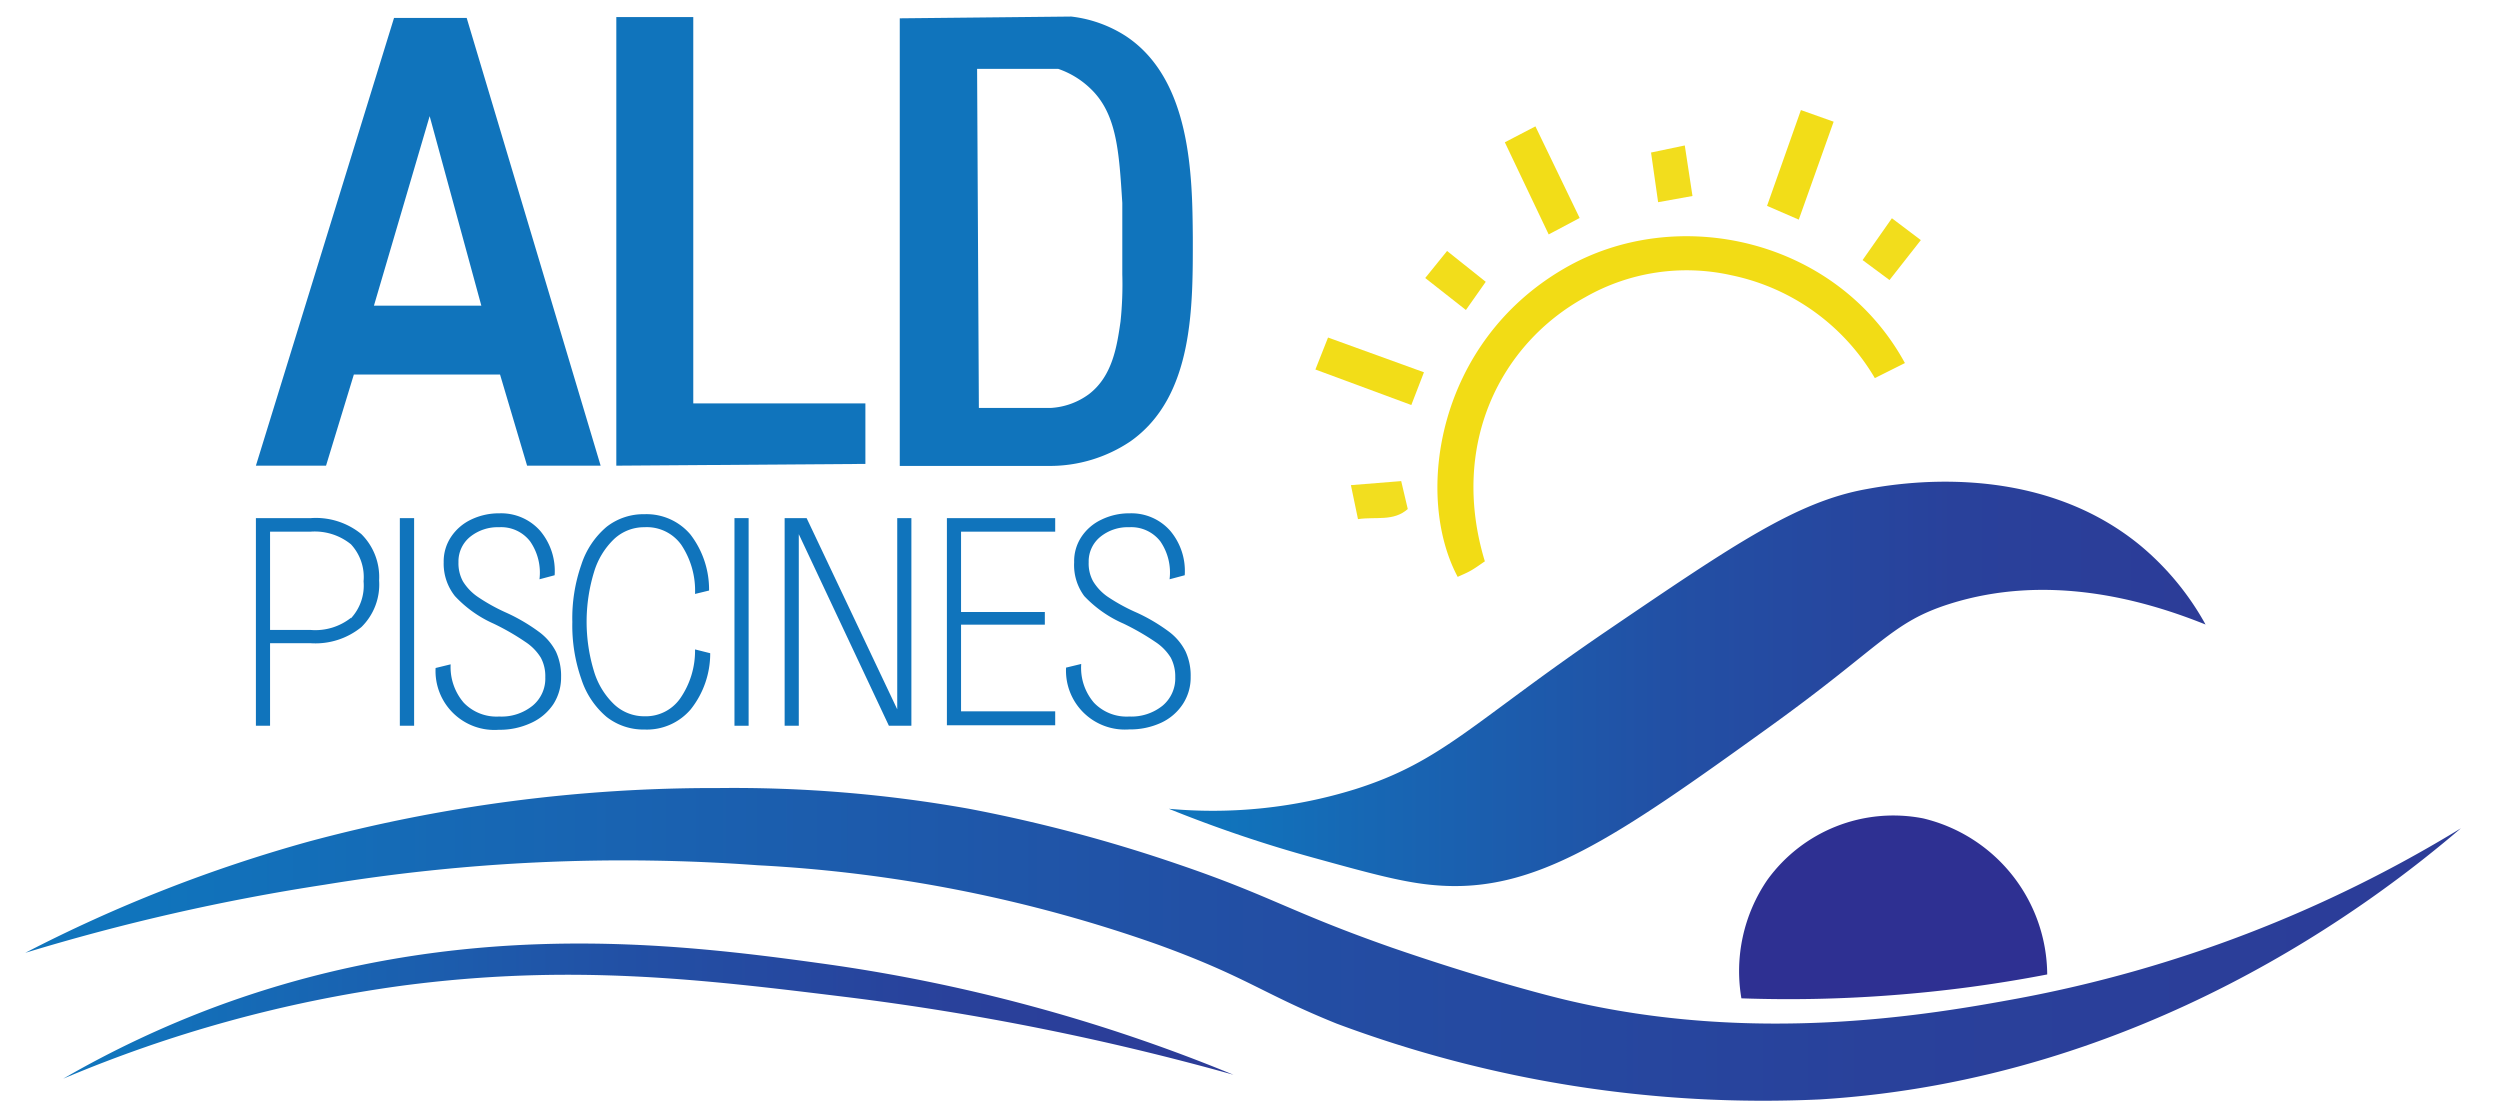 <svg id="Calque_1" data-name="Calque 1" xmlns="http://www.w3.org/2000/svg" xmlns:xlink="http://www.w3.org/1999/xlink" viewBox="0 0 197.83 88.5"><defs><style>.cls-1{fill:#f2de1f;}.cls-2{fill:#f2dc15;}.cls-3{fill:#f2dd18;}.cls-4{fill:#f2dd1d;}.cls-5{fill:#f2dd1c;}.cls-6{fill:#f2dd1b;}.cls-7{fill:#1074bc;}.cls-8{fill:url(#Dégradé_sans_nom_40);}.cls-9{fill:url(#Dégradé_sans_nom_40-2);}.cls-10{fill:#2e3092;}.cls-11{fill:url(#Dégradé_sans_nom_40-3);}</style><linearGradient id="Dégradé_sans_nom_40" x1="2" y1="74.78" x2="194.76" y2="74.78" gradientUnits="userSpaceOnUse"><stop offset="0.05" stop-color="#1074bc"/><stop offset="0.17" stop-color="#1669b5"/><stop offset="0.48" stop-color="#2250a5"/><stop offset="0.76" stop-color="#29419b"/><stop offset="1" stop-color="#2c3c98"/></linearGradient><linearGradient id="Dégradé_sans_nom_40-2" x1="92.49" y1="54.12" x2="174.53" y2="54.12" xlink:href="#Dégradé_sans_nom_40"/><linearGradient id="Dégradé_sans_nom_40-3" x1="5.01" y1="80.01" x2="97.62" y2="80.01" xlink:href="#Dégradé_sans_nom_40"/></defs><path class="cls-1" d="M110.88,38.07l.52,2.21c-1.13,1-2.49.59-3.94.8l-.56-2.69Z"/><path class="cls-2" d="M150.74,28.73l-2.38,1.19A17.21,17.21,0,0,0,137,21.78a16.18,16.18,0,0,0-11.56,1.74c-6.73,3.69-10.74,11.68-7.94,20.9-.33.22-.69.49-1.07.71s-.72.35-1.08.52c-3.45-6.48-1.64-18.55,8.41-24.39C132.68,16.05,145.37,18.88,150.74,28.73Z"/><path class="cls-3" d="M104.09,29.24l1-2.53,7.59,2.75-1,2.59Z"/><path class="cls-3" d="M142.34,17.38l-2.51-1.09,2.68-7.58,2.59.92C144.18,12.23,143.3,14.69,142.34,17.38Z"/><path class="cls-3" d="M122.55,18.55l-3.47-7.29L121.5,10l3.5,7.25Z"/><path class="cls-4" d="M131.21,16l-.56-3.93,2.67-.56c.22,1.41.41,2.67.61,4Z"/><path class="cls-5" d="M149.71,17.27,152,19l-2.48,3.16-2.13-1.58Z"/><path class="cls-6" d="M114.51,19.86l3.06,2.44L116,24.53,112.78,22Z"/><path class="cls-7" d="M30,45.93a4.72,4.72,0,0,1-1.4,3.69,5.75,5.75,0,0,1-4,1.28H21.37v6.53H20.25V41h4.34a5.69,5.69,0,0,1,4,1.26A4.79,4.79,0,0,1,30,45.93Zm-2.23,3a3.81,3.81,0,0,0,1-2.93,3.81,3.81,0,0,0-1-2.93,4.55,4.55,0,0,0-3.18-1H21.37v7.78h3.22A4.55,4.55,0,0,0,27.77,48.89Z"/><path class="cls-7" d="M31.64,57.43V41h1.13V57.43Z"/><path class="cls-7" d="M36.7,55.61a3.6,3.6,0,0,0,2.8,1.09,3.91,3.91,0,0,0,2.65-.86,2.78,2.78,0,0,0,1-2.25,3.1,3.1,0,0,0-.35-1.54,4,4,0,0,0-1.22-1.25,18.9,18.9,0,0,0-2.52-1.45A9.4,9.4,0,0,1,36,47.17a4.12,4.12,0,0,1-.89-2.68,3.49,3.49,0,0,1,.58-2,3.92,3.92,0,0,1,1.58-1.37,5.07,5.07,0,0,1,2.26-.5A4.12,4.12,0,0,1,42.74,42a4.93,4.93,0,0,1,1.15,3.52l-1.2.32a4.34,4.34,0,0,0-.74-3,2.89,2.89,0,0,0-2.45-1.12,3.48,3.48,0,0,0-2.31.77,2.5,2.5,0,0,0-.91,2A3,3,0,0,0,36.63,46a4.09,4.09,0,0,0,1.16,1.22A14.66,14.66,0,0,0,40.1,48.5,14.35,14.35,0,0,1,42.65,50,4.48,4.48,0,0,1,44,51.58a4.59,4.59,0,0,1,.4,2,3.91,3.91,0,0,1-.61,2.14A4.18,4.18,0,0,1,42,57.22a5.87,5.87,0,0,1-2.53.53,4.66,4.66,0,0,1-5-4.89l1.19-.29A4.33,4.33,0,0,0,36.7,55.61Z"/><path class="cls-7" d="M54.66,56.13A4.56,4.56,0,0,1,51,57.73a4.73,4.73,0,0,1-3-1,6.57,6.57,0,0,1-2-3,12.82,12.82,0,0,1-.71-4.51A12.82,12.82,0,0,1,46,44.69a6.57,6.57,0,0,1,2-3,4.73,4.73,0,0,1,3-1,4.55,4.55,0,0,1,3.63,1.6,7.14,7.14,0,0,1,1.48,4.44L55,47a6.54,6.54,0,0,0-1.09-3.89A3.35,3.35,0,0,0,51,41.72a3.47,3.47,0,0,0-2.41.94A6,6,0,0,0,47,45.29a13.47,13.47,0,0,0,0,7.82,6,6,0,0,0,1.6,2.63,3.47,3.47,0,0,0,2.41.94,3.32,3.32,0,0,0,2.82-1.42A6.61,6.61,0,0,0,55,51.39l1.2.3A7.09,7.09,0,0,1,54.66,56.13Z"/><path class="cls-7" d="M58.12,57.43V41h1.12V57.43Z"/><path class="cls-7" d="M71,41h1.12V57.43H70.34L63.21,42.27V57.43H62.09V41h1.74L71,56.13Z"/><path class="cls-7" d="M83.5,42.07H76.05v6.36h6.63v1H76.05v6.86H83.5v1.1H74.93V41H83.5Z"/><path class="cls-7" d="M86.57,55.61a3.58,3.58,0,0,0,2.79,1.09A3.94,3.94,0,0,0,92,55.84a2.81,2.81,0,0,0,1-2.25,3.21,3.21,0,0,0-.35-1.54,4,4,0,0,0-1.22-1.25,19.58,19.58,0,0,0-2.52-1.45,9.46,9.46,0,0,1-3.11-2.18A4.12,4.12,0,0,1,85,44.49a3.48,3.48,0,0,1,.57-2,3.88,3.88,0,0,1,1.59-1.37,5,5,0,0,1,2.25-.5A4.09,4.09,0,0,1,92.6,42a4.93,4.93,0,0,1,1.15,3.52l-1.2.32a4.34,4.34,0,0,0-.73-3,2.91,2.91,0,0,0-2.46-1.12,3.44,3.44,0,0,0-2.3.77,2.5,2.5,0,0,0-.91,2A2.91,2.91,0,0,0,86.5,46a4,4,0,0,0,1.15,1.22A14.66,14.66,0,0,0,90,48.5,14.12,14.12,0,0,1,92.52,50a4.44,4.44,0,0,1,1.3,1.56,4.59,4.59,0,0,1,.4,2,3.83,3.83,0,0,1-.61,2.14,4.12,4.12,0,0,1-1.72,1.49,5.84,5.84,0,0,1-2.53.53,4.66,4.66,0,0,1-5-4.89l1.2-.29A4.23,4.23,0,0,0,86.57,55.61Z"/><path class="cls-7" d="M41.71,36.85l-2.14-7.21H28l-2.2,7.21H20.25L31.18,1.42h5.75l10.6,35.43ZM34,9.19l-4.41,15h8.5Z"/><path class="cls-7" d="M48.77,36.85l0-35.5h6.09q0,15.29,0,30.57l13.62,0,0,4.79Z"/><path class="cls-7" d="M83,36.87H71.2V1.45l13.57-.14a10.11,10.11,0,0,1,4.31,1.54C94.29,6.28,94.35,14,94.39,18.77c0,5.43.1,12.6-4.93,16.15A11.42,11.42,0,0,1,83,36.87Zm.75-31.42-6.43,0q.07,13.41.14,26.83l5.71,0a5.63,5.63,0,0,0,3-1.09c1.87-1.43,2.22-3.81,2.5-5.75a28.12,28.12,0,0,0,.14-3.73c0-3.28,0-4.93,0-5.65C88.55,12,88.39,9,86.28,7A6.89,6.89,0,0,0,83.74,5.45Z"/><path class="cls-8" d="M2,75.4a116.57,116.57,0,0,1,22.52-8.83,123.33,123.33,0,0,1,32.34-4.21A106,106,0,0,1,76.68,64a120.38,120.38,0,0,1,16.63,4.42c7.27,2.48,8.77,3.74,16.84,6.57,5.79,2,10.93,3.45,13.66,4.11,15.08,3.62,29,1.18,35.93-.1a103.52,103.52,0,0,0,35-13.46C187.87,71.42,169.55,85.45,144,87a96.39,96.39,0,0,1-38.23-6c-5.9-2.38-7.08-3.69-14.17-6.26a112.27,112.27,0,0,0-31.63-6.27,146.3,146.3,0,0,0-34.29,1.54A168.68,168.68,0,0,0,2,75.4Z"/><path class="cls-9" d="M92.49,64a104.61,104.61,0,0,0,11.43,3.87c4.5,1.24,7.22,2,9.79,2.19,7.84.62,14.21-3.83,26.29-12.52,9-6.48,9.66-8.29,14.3-9.76,7.66-2.41,15.14-.41,20.23,1.64a21.83,21.83,0,0,0-5.17-6.26c-8.38-6.88-19.45-4.86-21.7-4.45-5.5,1-10.44,4.37-20.33,11.09-10.81,7.35-13.15,10.46-20.12,12.66A38,38,0,0,1,92.49,64Z"/><path class="cls-10" d="M137.8,79a12.78,12.78,0,0,1,2.06-9.38,12.3,12.3,0,0,1,12.32-4.86A12.78,12.78,0,0,1,162,77.11a107.67,107.67,0,0,1-12.39,1.65A106.87,106.87,0,0,1,137.8,79Z"/><path class="cls-11" d="M5,85.36a79.71,79.71,0,0,1,12.22-5.75c19-7,36-5,47.64-3.39a133.25,133.25,0,0,1,32.75,8.83,208.07,208.07,0,0,0-30.7-6.16C55.65,77.51,45.23,76.23,31.81,78A105.16,105.16,0,0,0,5,85.36Z"/></svg>